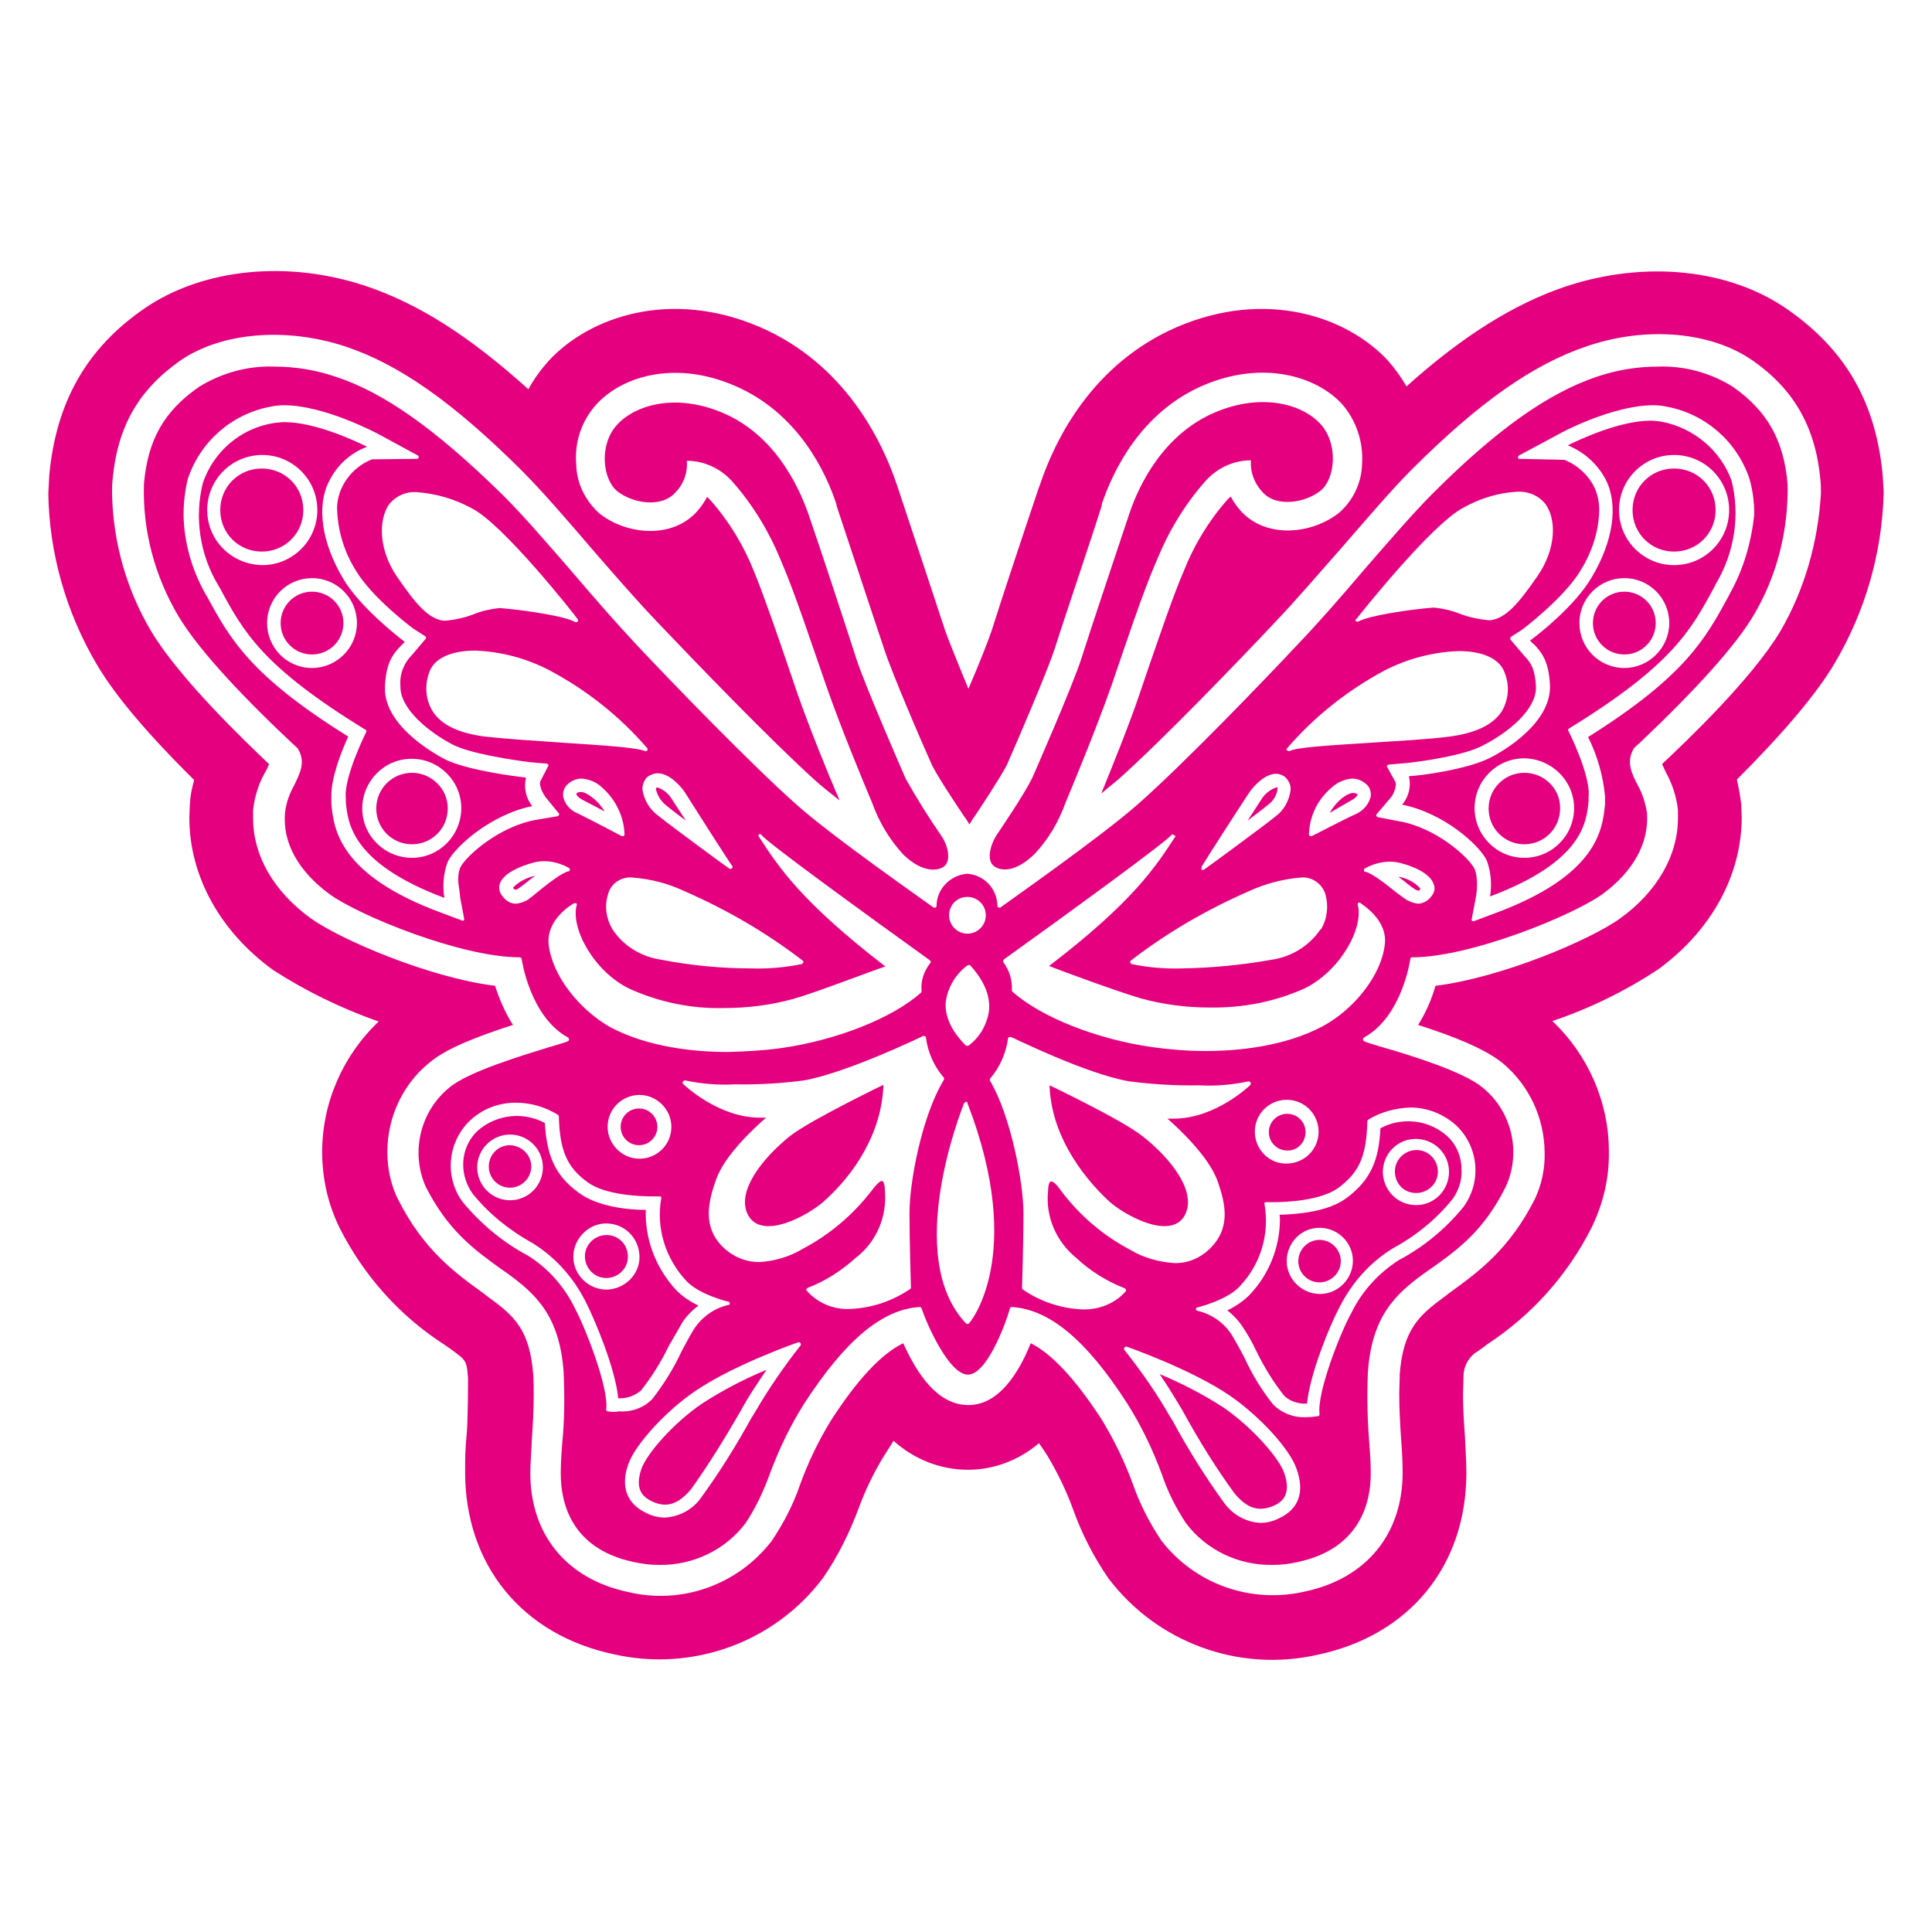 <?xml version="1.0" encoding="utf-8"?>
<!-- Generator: Adobe Illustrator 25.2.0, SVG Export Plug-In . SVG Version: 6.00 Build 0)  -->
<svg version="1.1" id="レイヤー_1" xmlns="http://www.w3.org/2000/svg" xmlns:xlink="http://www.w3.org/1999/xlink" x="0px"
	 y="0px" viewBox="0 0 400 400" style="enable-background:new 0 0 400 400;" xml:space="preserve">
<style type="text/css">
	.st0{fill:#E4007F;}
	.st1{fill:none;}
</style>
<g>
	<g id="レイヤー_2_1_">
		<g id="レイヤー_1-2">
			<path class="st0" d="M122.6,165.1c-1-0.8-2.3-1.6-3.3-0.8l0,0l0,0c0,0.2,0.3,0.8,1.5,1.4l4.4,2.3
				C124.5,166.9,123.7,165.9,122.6,165.1z M336.3,122.5c-3.6,0-6.5,2.9-6.5,6.5c0,3.6,2.9,6.5,6.5,6.5c3.6,0,6.5-2.9,6.5-6.5
				c0,0,0,0,0,0C342.8,125.4,339.9,122.5,336.3,122.5L336.3,122.5z M315.6,160c-4.1,0-7.4,3.3-7.4,7.4c0,4.1,3.3,7.4,7.4,7.4
				c4.1,0,7.4-3.3,7.4-7.4c0,0,0,0,0,0C323.1,163.3,319.7,160,315.6,160z M281.1,164.5L281.1,164.5c-0.9-0.8-2.3,0-3.3,0.8
				c-1,0.8-1.9,1.9-2.5,3l4.3-2.5c1.2-0.6,1.5-1.2,1.5-1.4V164.5z M186.9,176.8c3.4,3.4,6.6,3.8,8.4,2.7c1.8-1.2,0.9-4.5-0.3-6.3
				c-2.7-3.9-5.2-7.9-7.5-12c0,0-8.4-19.2-10.2-24.8c-1.8-5.6-7.7-23.6-9.9-29.9c-2.2-6.3-7.2-16.5-17.7-21
				c-9.6-4.1-18-1.8-21.9,2.4c-3.9,4.2-3,11.4,0,13.8c3,2.4,9,3.6,12,0.3c1.7-1.7,2.6-4.1,2.4-6.6c3.7,0,7.2,1.7,9.6,4.5
				c4.2,4.8,7.5,10.3,9.9,16.2c2.9,6.7,6.3,17.1,9.3,25.7c3,8.7,8,20.7,9.6,24.5C182,170.2,184.1,173.7,186.9,176.8L186.9,176.8z
				 M346.6,97c-4.8,0-8.6,3.8-8.6,8.6s3.8,8.6,8.6,8.6c4.8,0,8.6-3.8,8.6-8.6c0,0,0,0,0,0C355.2,100.8,351.4,97,346.6,97z
				 M389.8,98.5L389.8,98.5c-1.4-15.2-7.7-26.1-19.8-34.5c-12.1-8.4-29.5-10.1-45.8-4.7c-10.7,3.6-21.3,10.2-33,20.7
				c-1.1-1.9-2.4-3.7-3.8-5.3c-8.5-9.2-25.3-14.9-43.7-7c-17.8,7.7-25.4,23.7-28.4,32.7l-0.2,0.5c-2.2,6.5-8,23.9-9.8,29.7
				c-0.6,1.8-2.5,6.7-4.8,12c-2.2-5.3-4.2-10.3-4.8-12c-1.9-5.8-7.7-23.3-9.9-29.9l-0.1-0.3c-3-8.9-10.6-25-28.4-32.7
				c-18.4-7.9-35.2-2.2-43.7,7c-1.6,1.8-3.1,3.8-4.2,5.9c-12.2-11-22.7-17.7-33.7-21.4C59.5,53.8,42,55.6,30,63.8
				S11.6,83.2,10.2,98.4l0,0l-0.2,3.8l0,0c0.2,12.4,3.7,24.6,10,35.3c3.8,6.5,10.7,14.6,20.2,24c-0.5,1.7-0.8,3.3-0.9,5.1l0,0
				l-0.1,2.7l0,0c0,12,6.3,23.5,17.3,31.5c6.8,4.4,14.2,8,21.9,10.7c-7.4,7-11.7,16.8-11.7,27c0,5.5,1.2,10.8,3.6,15.7
				c5,9.9,12.4,18.2,21.7,24.2l1.3,0.9c3.3,2.4,3.3,2.4,3.6,6c0,0.4,0,9.1-0.3,11.9s-0.3,5.2-0.3,7.6c0,19.2,11.8,33.7,30.8,37.7
				c16.3,3.7,33.3-2.5,43.3-15.8c3.1-4.5,5.5-9.4,7.4-14.5c1.4-3.8,3.2-7.5,5.3-10.9c0.7-1.1,1.3-2,1.9-3c4.2,3.8,9.7,6,15.4,6
				c5.4,0,10.6-2,14.7-5.5c0.6,0.8,1.1,1.6,1.7,2.5c2.1,3.5,3.9,7.2,5.3,11c1.8,5.1,4.3,10,7.4,14.5c10.1,13.3,27,19.5,43.3,15.8
				c19-4,30.8-18.4,30.8-37.7c0-2.4-0.2-4.9-0.3-7.5c-0.2-2.7-0.4-5.8-0.4-8.7c0-0.2,0.1-3.2,0.1-3.4c-0.1-2.2,1-4.4,2.9-5.5
				c0,0,1.6-1.1,1.9-1.4c9.2-6,16.7-14.3,21.7-24.2c2.4-4.9,3.7-10.3,3.6-15.8c0-10.2-4.3-20-11.7-27c7.7-2.6,15.1-6.2,21.9-10.7
				c11-8,17.3-19.5,17.3-31.5l0,0l-0.1-2.7l0,0c-0.2-1.7-0.5-3.4-0.9-5.1c9.5-9.5,16.4-17.6,20.2-24c6.4-10.8,9.9-23,10.2-35.5l0,0
				L389.8,98.5z M368.6,130.7c-6,10-19.8,23.1-24.5,27.5c0.2,0.4,0.5,1,0.7,1.5c1.4,2.5,2.3,5.2,2.6,8c0,0.6,0,1.2,0,1.7
				c0,7.7-4.3,15.2-11.9,20.7c-6.2,4.5-24.6,12.3-38.3,14c-0.8,2.8-2,5.6-3.6,8.1c7.2,2.3,13.8,4.9,17.5,7.9
				c5.5,4.6,8.6,11.3,8.7,18.4c0.1,3.4-0.6,6.7-2,9.7c-5.3,10.5-11.8,15.2-17.6,19.4l-1.3,1c-5.2,3.8-8.4,6.8-9.1,15.9
				c0,1.4-0.1,2.8-0.1,4.2c0,3.2,0.2,6.5,0.4,9.5c0.2,2.4,0.3,4.8,0.3,6.7c0,12.7-7.5,21.9-20.2,24.6c-11.2,2.6-22.8-1.5-29.8-10.6
				c-2.4-3.6-4.4-7.5-5.8-11.5c-1.7-4.7-3.9-9.2-6.5-13.5c-5.4-8.3-10.3-13.6-14.7-15.8c-2.5,6.2-6.6,12.8-12.9,12.8
				c-6.3,0-10.5-6.2-13.5-12.8c-4.5,2.2-9.4,7.4-14.9,15.9c-2.6,4.2-4.8,8.8-6.5,13.5c-1.4,4.1-3.4,7.9-5.8,11.5
				c-7,9.1-18.6,13.3-29.8,10.6c-12.7-2.7-20.2-11.9-20.2-24.6c0-1.9,0.2-4.3,0.3-6.7c0.2-3,0.4-6.3,0.4-9.5c0-1.4,0-2.8-0.1-4.2
				c-0.7-9.1-3.8-12.1-9.1-15.9l-1.3-1c-5.8-4.2-12.3-8.9-17.6-19.4c-1.5-3-2.2-6.4-2.2-9.8c0-7.1,3.1-13.9,8.6-18.4
				c3.6-3.1,10.3-5.6,17.4-7.9c-1.6-2.5-2.8-5.3-3.7-8.1c-13.7-1.7-32.1-9.6-38.2-14c-7.7-5.6-11.9-13-11.9-20.7c0-0.6,0-1.2,0-1.7
				c0.3-2.8,1.2-5.6,2.6-8c0.3-0.5,0.5-1,0.7-1.5c-4.6-4.4-18.4-17.5-24.4-27.5c-5.1-8.6-7.9-18.4-8.1-28.5c0-1,0-1.9,0.1-2.8
				c1-11.1,5.4-18.7,14.1-24.8c8.5-5.8,21.8-6.9,34-2.9c11.2,3.7,22.4,11.6,36.5,25.6c4.3,4.3,9.3,10.1,14.7,16.4
				c4.5,5.2,9.2,10.6,13.5,15.1c7.4,7.8,23.7,24.7,32.6,32.7c1.3,1.2,3.1,2.6,5.1,4.2l-0.1-0.3c-2.4-5.5-6.1-14.7-8.6-21.8l-1.8-5.3
				c-2.5-7.3-5.1-14.9-7.2-20c-2.1-5.3-5.1-10.3-8.9-14.6c-0.3-0.3-0.5-0.6-0.8-0.8c-0.6,1.1-1.3,2.1-2.1,3
				c-5.2,5.8-14.7,4.8-20.2,0.4c-2.9-2.6-4.7-6.2-4.8-10.1c-0.4-4.6,1.1-9.1,4.2-12.5c5.3-5.8,16.3-9.2,28.7-3.8
				c13,5.6,18.8,17.8,21,24.6v0.2c2.2,6.6,8,24.2,9.9,29.8c1.4,4.4,7.5,18.7,9.9,24c1.5,2.9,5.2,8.4,6.6,10.5l0.5,0.7
				c0.2,0.3,0.4,0.6,0.6,1c0.2-0.3,0.4-0.7,0.6-1l0.5-0.7c1.4-2.1,5.1-7.7,6.6-10.5c2.4-5.4,8.5-19.7,9.9-24
				c1.8-5.7,7.7-23.1,9.8-29.8v-0.3c2.3-6.8,8-19,21-24.6c12.4-5.3,23.4-1.9,28.7,3.8c3,3.4,4.5,7.9,4.2,12.5
				c-0.1,3.9-1.9,7.6-4.8,10.1c-5.6,4.4-15,5.4-20.3-0.4c-0.8-0.9-1.5-1.9-2.1-3c-0.3,0.3-0.6,0.5-0.8,0.8
				c-3.8,4.3-6.8,9.3-8.9,14.6c-2.2,5.1-4.8,12.8-7.3,20l-1.8,5.3c-2.3,6.8-5.8,15.4-8,20.8c1.3-1.1,2.5-2.1,3.5-2.9
				c8.9-7.9,25.2-24.8,32.6-32.7c4.3-4.5,8.9-9.9,13.5-15.1c5.4-6.2,10.4-12.1,14.7-16.4c14-14,25.3-21.9,36.5-25.6
				c12.2-4.1,25.5-2.9,34,3c8.5,5.9,13.1,13.7,14.1,24.8c0.1,0.9,0.1,1.8,0.1,2.8C376.4,112.3,373.6,122.1,368.6,130.7z
				 M205.9,179.4c1.8,1.2,4.9,0.8,8.4-2.7c2.8-3,4.9-6.6,6.3-10.5c1.6-3.8,6.6-15.9,9.6-24.5c3-8.7,6.4-19.1,9.3-25.7
				c2.4-5.9,5.7-11.4,9.9-16.2c2.4-2.8,5.9-4.5,9.6-4.5c-0.2,2.4,0.7,4.8,2.4,6.6c3,3.3,9,2.1,12-0.3c3-2.4,3.8-9.6,0-13.8
				s-12.3-6.5-21.9-2.4c-10.5,4.5-15.6,14.7-17.7,21c-2.1,6.3-8.1,24.2-9.9,29.9s-10.2,24.8-10.2,24.8c-1.8,3.6-6.3,10.2-7.5,12
				C205.1,174.9,204.1,178.2,205.9,179.4z M138,166.8c0.8,0.7,2.3,1.8,4,3.1l-2.8-4.3c-0.7-1.2-1.8-2.2-3.2-2.6l0,0
				c0,0-0.2,0.2-0.2,0.4l0,0C136.1,164.7,136.9,166,138,166.8z M264.5,163.4L264.5,163.4c0-0.3,0-0.4-0.2-0.4l0,0
				c-1.4,0.5-2.5,1.4-3.2,2.6l-2.8,4.3c1.7-1.3,3.2-2.4,4-3.1C263.5,166,264.3,164.8,264.5,163.4L264.5,163.4z M54.2,97
				c-4.8,0-8.6,3.8-8.6,8.6s3.8,8.6,8.6,8.6c4.8,0,8.6-3.8,8.6-8.6c0,0,0,0,0,0C62.8,100.8,59,97,54.2,97z M273.2,265.5
				c2.4,0,4.4-2,4.4-4.4c0-2.4-2-4.4-4.4-4.4s-4.4,2-4.4,4.4C268.8,263.5,270.7,265.5,273.2,265.5
				C273.2,265.5,273.2,265.5,273.2,265.5L273.2,265.5z M229.6,248.7c3.2,2.9,12.8,8.2,15.7,2.9c2.6-4.8-2.9-11.8-8.8-16.4
				c-4.3-3.4-19.2-10.5-19.2-10.5C217.6,234.5,223.5,243,229.6,248.7L229.6,248.7z M105.6,237.1c-2.5,0-4.4,2-4.4,4.4
				c0,2.5,2,4.4,4.4,4.4c2.4,0,4.4-2,4.4-4.4C110,239.2,108.1,237.2,105.6,237.1L105.6,237.1z M141.2,273.9c0.9-1.4,2.1-2.6,3.4-3.6
				c-1.7-0.8-3.2-1.8-4.6-3.2c-3.9-4.2-6.2-9.7-6.3-15.4c0-0.4,0-0.8,0-1.2c-3.7,0-10-0.7-13.8-3.5c-5.3-3.8-6.7-8.2-7.1-14.5
				c-4.5-2.4-10-1.8-13.9,1.6c-1.9,1.8-3,4.3-3,7c0,2.2,0.7,4.3,2,6.1c3.4,4.2,7.7,7.6,12.4,10.2c4.7,2.9,8.4,7.1,10.9,12
				c1.9,3.7,6.2,13.9,6.8,20.1c1.7,0.1,3.4-0.5,4.7-1.6c2.3-2.9,4.2-6,5.8-9.3C139.4,277.1,140.3,275.5,141.2,273.9L141.2,273.9z
				 M105.6,248.5c-3.8,0-6.8-3.1-6.8-6.8c0-3.8,3.1-6.8,6.8-6.8c3.8,0,6.8,3.1,6.8,6.8c0,0,0,0,0,0
				C112.4,245.4,109.4,248.5,105.6,248.5z M125.6,267c-3.8,0-6.9-3.1-6.9-6.8s3.1-6.9,6.8-6.9c3.8,0,6.8,3,6.9,6.8
				C132.5,263.8,129.4,266.9,125.6,267C125.6,267,125.6,267,125.6,267z M293.2,247c2.5,0,4.5-2,4.5-4.4c0-2.5-2-4.5-4.4-4.5
				c-2.5,0-4.5,2-4.5,4.4c0,0,0,0,0,0C288.8,245.1,290.7,247,293.2,247L293.2,247z M154.9,251.6c2.9,5.3,12.5,0,15.7-2.9
				c6.3-5.6,12-14.2,12.3-24.1c0,0-14.9,7.2-19.2,10.5C157.8,239.8,152.3,246.8,154.9,251.6z M253.3,291.4c-4.2-2.7-8.6-5-13.2-6.9
				c1.9,2.8,3.7,5.8,4.7,7.5l0.5,0.9c3.1,5.6,6.5,11.1,10.3,16.3c2.7,3.2,5,3.8,8,2.6c1.9-0.8,3.8-2.4,2.3-6.8
				C264.9,302,259.4,295.6,253.3,291.4z M132.8,304.1c-1.5,4.4,0.4,5.9,2.3,6.8c2.9,1.3,5.3,0.6,8-2.6c3.7-5.2,7.1-10.7,10.3-16.3
				l0.5-0.9c1-1.8,2.9-4.7,4.8-7.5c-4.6,1.9-9,4.2-13.2,6.9C139.4,294.6,133.9,301,132.8,304.1z M64.6,122.5c-3.6,0-6.5,2.9-6.5,6.5
				c0,3.6,2.9,6.5,6.5,6.5c3.6,0,6.5-2.9,6.5-6.5c0,0,0,0,0,0C71.1,125.4,68.2,122.5,64.6,122.5z M125.6,255.7c-2.5,0-4.5,2-4.5,4.4
				c0,2.5,2,4.5,4.4,4.5c2.5,0,4.5-2,4.5-4.4c0,0,0,0,0,0C130,257.6,128,255.7,125.6,255.7z M85.3,160c-4.1,0-7.4,3.3-7.4,7.4
				s3.3,7.4,7.4,7.4c4.1,0,7.4-3.3,7.4-7.4c0,0,0-0.1,0-0.1C92.7,163.3,89.3,160,85.3,160z M270.3,234.4c0-2.1-1.7-3.8-3.8-3.8
				c-2.1,0-3.8,1.7-3.8,3.8c0,2.1,1.7,3.8,3.8,3.8C268.5,238.3,270.3,236.6,270.3,234.4C270.3,234.4,270.3,234.4,270.3,234.4
				L270.3,234.4z M289.5,181.5l1.3,1l1,0.8l0.4,0.3c1.5,1.1,1.6,0.9,1.9,0.4l0,0C292.9,182.6,291.2,181.8,289.5,181.5L289.5,181.5z
				 M106.2,183.8L106.2,183.8c0.4,0.5,0.5,0.7,1.9-0.4l0.4-0.3l1-0.8l1.3-1C109.1,181.7,107.4,182.5,106.2,183.8z M265,252.7
				c-0.1,5.7-2.3,11.2-6.3,15.4c-1.3,1.3-2.9,2.4-4.6,3.2c1.3,1,2.4,2.2,3.3,3.6c1,1.5,1.9,3.1,2.7,4.8c1.6,3.3,3.5,6.4,5.8,9.3
				c1.3,1.2,3,1.7,4.7,1.6c0.6-6.2,4.8-16.4,6.8-20.1c2.5-4.9,6.2-9.1,10.9-12c4.8-2.6,9-6,12.4-10.2c1.3-1.8,2-3.9,1.9-6.1
				c0-2.6-1-5.2-3-7c-3.8-3.4-9.4-4-13.8-1.6c-0.3,6.3-1.8,10.6-7.1,14.5c-3.8,2.8-10.1,3.3-13.8,3.4C265,251.9,265,252.3,265,252.7
				L265,252.7z M293.1,235.8c3.8,0,6.9,3,6.9,6.8c0,3.8-3,6.9-6.8,6.9c-3.8,0-6.8-3-6.9-6.8C286.3,238.9,289.3,235.8,293.1,235.8
				C293.1,235.8,293.1,235.8,293.1,235.8L293.1,235.8z M273.2,254.2c3.8,0,6.9,3.1,6.9,6.8c0,3.8-3.1,6.9-6.8,6.9
				c-3.8,0-6.9-3.1-6.9-6.8c0,0,0,0,0,0C266.4,257.3,269.4,254.2,273.2,254.2z M128.5,233.3c0,2.1,1.7,3.8,3.8,3.8s3.8-1.7,3.8-3.8
				c0-2.1-1.7-3.8-3.8-3.8S128.5,231.2,128.5,233.3z M108.9,161c-2.4-0.3-12.1-1.5-16.8-3.8c-3-1.6-12.7-7.3-12.4-15
				c0.2-5.3,1.9-7,3.3-8.5l0.8-0.8c-1.7-1.3-9.3-7.3-12.7-13c-4.5-7.5-5.6-15.1-3-20.2c1.6-3.3,4.4-5.9,7.9-7.2
				c-2.8-1.4-10.9-5.1-17.1-5.1c-0.8,0-1.5,0.1-2.3,0.2C49.8,88.7,44.2,93.5,42,100c-1.8,7.2-0.6,14.9,3.2,21.2l0.3,0.5
				c4.9,9.1,8.8,16.3,30.2,29.4c0.2,0.1,0.2,0.3,0.1,0.5c0,0-4.7,9.4-4.2,13.7v0.7c0.4,4.4,1.2,12.7,20.4,19.9
				c-0.4-2.5-0.2-5.1,0.7-7.5c1.6-3.2,9-9.8,17.5-11.5C108.9,165.3,108.4,163.1,108.9,161z M42.9,105.6c0-6.3,5.1-11.4,11.4-11.4
				s11.4,5.1,11.4,11.4c0,6.3-5.1,11.4-11.4,11.4c0,0,0,0,0,0C48,116.9,42.9,111.9,42.9,105.6z M64.6,138.3c-5.2,0-9.3-4.2-9.3-9.3
				c0-5.2,4.2-9.3,9.3-9.3c5.2,0,9.3,4.2,9.3,9.3c0,0,0,0,0,0C73.9,134.1,69.7,138.3,64.6,138.3L64.6,138.3z M85.3,177.6
				c-5.7,0-10.3-4.6-10.3-10.2c0-5.7,4.6-10.3,10.2-10.3c5.7,0,10.3,4.6,10.3,10.2c0,0,0,0,0,0C95.5,173,90.9,177.6,85.3,177.6z
				 M344,87.3c-0.8-0.1-1.5-0.2-2.3-0.2c-6.2,0-14.3,3.7-17.1,5.1c3.4,1.4,6.2,3.9,7.9,7.2c2.6,5.2,1.5,12.7-3,20.2
				c-3.4,5.8-11,11.8-12.7,13c0.2,0.3,0.5,0.6,0.8,0.8c1.4,1.5,3.1,3.3,3.3,8.5c0.3,7.7-9.4,13.5-12.4,15
				c-4.7,2.4-14.4,3.7-16.8,3.8c0.5,2.1,0,4.2-1.4,5.9c8.6,1.7,15.9,8.3,17.5,11.5c0.9,2.4,1.1,5,0.7,7.5
				c19.2-7.2,20-15.4,20.4-19.8v-0.8c0.5-4.3-4.1-13.6-4.2-13.7c-0.1-0.2,0-0.4,0.2-0.5c21.3-13.1,25.2-20.3,30.1-29.4l0.3-0.6
				c3.8-6.4,5-14.1,3.2-21.3C356.3,93.4,350.8,88.6,344,87.3z M325.9,167.3c0,5.7-4.6,10.3-10.3,10.3c-5.7,0-10.3-4.6-10.3-10.3
				c0-5.7,4.6-10.3,10.3-10.3C321.3,157.1,325.9,161.7,325.9,167.3C325.9,167.3,325.9,167.3,325.9,167.3L325.9,167.3z M336.3,138.3
				c-5.2,0-9.3-4.2-9.3-9.3c0-5.2,4.2-9.3,9.3-9.3c5.2,0,9.3,4.2,9.3,9.3c0,0,0,0,0,0C345.6,134.1,341.4,138.3,336.3,138.3
				C336.3,138.3,336.3,138.3,336.3,138.3z M346.6,117c-6.3,0-11.4-5.1-11.4-11.4c0-6.3,5.1-11.4,11.4-11.4c6.3,0,11.4,5.1,11.4,11.4
				c0,0,0,0,0,0C358,111.9,352.9,117,346.6,117z M358.8,80.1c-4.6-2.9-10.1-4.4-15.5-4.2c-4.3,0-8.6,0.7-12.7,2.1
				c-10.1,3.4-20.8,11-33.9,24.1c-4.1,4.1-9.1,9.9-14.4,16c-4.5,5.3-9.2,10.7-13.6,15.3c-7.4,7.9-23.9,25-33,33
				c-7.5,6.7-28.4,21.3-28.6,21.5c-0.1,0-0.2,0-0.2,0c-0.1,0-0.1,0-0.2,0c-0.1-0.1-0.2-0.2-0.2-0.3c0-3.6-2.8-6.5-6.3-6.7
				c-3.5,0.3-6.3,3.2-6.3,6.7c0,0.1-0.1,0.3-0.2,0.3c-0.1,0-0.1,0-0.2,0c-0.1,0-0.2,0-0.2,0c-0.2-0.2-21.2-14.8-28.6-21.5
				c-9-8-25.6-25.1-33-33c-4.3-4.6-9-10-13.6-15.4c-5.3-6.1-10.3-11.9-14.4-15.9C90.3,89,79.6,81.3,69.5,78
				c-4.1-1.4-8.4-2.1-12.7-2.1c-5.5-0.2-10.9,1.3-15.6,4.2c-7.2,5-10.6,10.9-11.4,20.1c-0.3,9.6,2.2,19,7.1,27.3
				c3.7,6.2,11.5,15,23.4,26.2c0.4,0.4,0.9,0.8,1.3,1.2c1.8,2.8,0.5,5.2-0.7,7.7c-1,1.8-1.7,3.7-1.9,5.8c-0.5,6.1,2.8,12,9.2,16.7
				c6,4.4,27.2,13.1,39.4,13.1c0.2,0,0.3,0.1,0.4,0.3c0,0.1,1.7,12,9.6,16.3c0.1,0.1,0.2,0.2,0.2,0.4c0,0.4,0,0.4-4.1,1.6
				c-5.8,1.8-16.8,5.1-20.7,8.4c-6,4.9-8,13.3-4.9,20.4c4.6,9.1,9.9,13,15.6,17.1l1.3,0.9c5.9,4.3,10.9,8.8,11.7,20.6
				c0.2,4.9,0.2,9.7-0.3,14.6c-0.2,2.5-0.3,4.6-0.3,6.3c0,5.7,1.9,15.5,15.1,18.3c1.8,0.4,3.5,0.6,5.3,0.6c7,0.1,13.7-3.1,17.9-8.7
				c2.1-3.2,3.7-6.6,5-10.2c1.9-5.1,4.2-9.9,7.1-14.5c8.5-13.1,16.1-19.5,23.9-20l0,0c0.2,0,0.3,0.1,0.4,0.3
				c1.3,3.8,5.8,13.7,9.6,13.7c3.8,0,7.6-9.9,8.7-13.7c0.1-0.2,0.2-0.3,0.4-0.3l0,0c7.8,0.5,15.4,6.8,23.9,20
				c2.9,4.6,5.2,9.4,7.1,14.5c1.2,3.6,2.9,7,5,10.2c4.2,5.6,10.9,8.8,17.9,8.7c1.8,0,3.6-0.2,5.3-0.6c13.1-2.8,15.1-12.6,15.1-18.3
				c0-1.8-0.1-3.8-0.3-6.3c-0.4-4.9-0.5-9.7-0.3-14.6c0.8-11.8,5.8-16.3,11.7-20.6l1.3-0.9c5.8-4.1,11.1-8,15.6-17.1
				c3.2-7.1,1.2-15.5-4.8-20.4c-3.9-3.3-14.9-6.7-20.8-8.4c-4-1.2-4-1.2-4-1.6c0-0.2,0.1-0.3,0.2-0.4c7.9-4.3,9.6-16.2,9.6-16.3
				c0-0.2,0.2-0.3,0.4-0.3c12.1,0,33.3-8.7,39.4-13.1c6.4-4.7,9.6-10.6,9.2-16.7c-0.3-2-0.9-4-1.9-5.8c-1.3-2.5-2.5-4.9-0.8-7.7
				c0.4-0.4,0.8-0.8,1.2-1.1c11.9-11.3,19.8-20.1,23.5-26.3c4.9-8.2,7.3-17.7,7.1-27.3C369.3,91.1,365.9,85.1,358.8,80.1L358.8,80.1
				z M280.8,128.2c0.6-0.8,15.6-19.7,22.2-23.1c3.4-1.9,7.2-3.1,11.2-3.3c2.2-0.1,4.4,0.8,5.8,2.6c2.2,3.1,2.3,9.1-1.7,14.9
				c-4,5.8-6.5,8.6-9.6,9.1c-0.2,0-0.4,0-0.6,0c-2-0.2-3.9-0.6-5.8-1.3c-1.7-0.7-3.5-1.1-5.3-1.3h-0.3c-5.1,0.4-13.5,1.7-15.5,2.9
				c-0.1,0-0.1,0-0.2,0c-0.1,0-0.2-0.1-0.3-0.1C280.6,128.4,280.6,128.2,280.8,128.2L280.8,128.2z M266.5,154.9
				c5.6-6.5,12.4-11.9,20-16c4.8-2.5,10.1-3.9,15.5-4.1c5.2,0,8.7,1.7,9.6,4.7c1,2.6,0.7,5.5-0.7,7.8c-1.8,2.8-5.5,4.5-10.8,5.2
				c-4.6,0.6-10.7,0.9-16.7,1.3c-7.7,0.5-15,0.9-16.4,1.7h-0.2c-0.1,0-0.2-0.1-0.3-0.1C266.3,155.2,266.3,155,266.5,154.9
				L266.5,154.9z M271.6,173.1h-0.2c-0.1,0-0.1,0-0.2,0c-0.1-0.1-0.2-0.2-0.2-0.3c0.1-3.9,1.9-7.5,4.9-9.9c1.1-1,2.6-1.6,4.1-1.7
				c1,0,2,0.4,2.8,1.1c0.8,0.6,1.1,1.6,1,2.6c-0.4,1.6-1.5,2.9-3,3.6C277.9,169.8,271.7,173.1,271.6,173.1z M273.4,192.4
				c-2.3,3.4-6,5.7-10.1,6.3c-6.2,1.1-12.4,1.7-18.7,1.8c-3.5,0.1-6.9-0.2-10.3-0.9c-0.1,0-0.2-0.2-0.3-0.3c0-0.1,0-0.3,0.1-0.4
				c7.5-5.8,15.8-10.6,24.5-14.4c3.3-1.5,6.9-2.5,10.6-2.8c2.3-0.3,4.5,1.2,5.2,3.4c0.7,2.5,0.4,5.1-0.9,7.3L273.4,192.4z
				 M248.8,179.4c0-0.1,8.6-13.5,9.9-15.4c0.9-1.3,3.2-3.8,5.5-3.8c0.7,0,1.4,0.3,1.9,0.7c0.7,0.7,1.2,1.6,1.1,2.7
				c-0.3,2.2-1.4,4.2-3.2,5.5c-3,2.4-14.6,10.9-14.8,11c-0.1,0-0.2,0-0.2,0c-0.1,0-0.2,0-0.3-0.1
				C248.8,179.8,248.8,179.6,248.8,179.4L248.8,179.4z M200.3,185.7c2.1,0,3.8,1.7,3.8,3.8s-1.7,3.8-3.8,3.8s-3.8-1.7-3.8-3.8
				S198.1,185.7,200.3,185.7z M195.8,207.5c0.4-3.1,2.1-5.9,4.6-7.7c0.1,0,0.2,0,0.2,0c0.1,0,0.2,0,0.3,0.1c3,3.3,4.3,6.6,3.8,9.8
				c-0.5,2.7-2,5.2-4.2,6.8c-0.1,0-0.1,0-0.2,0c-0.1,0-0.2,0-0.3,0C197,213.5,195.6,210.5,195.8,207.5z M136.2,160.1
				c2.3,0,4.6,2.5,5.5,3.8c1.3,2.1,9.8,15.4,9.9,15.4c0.1,0.2,0.1,0.4-0.1,0.5c-0.1,0-0.1,0.1-0.2,0.1c-0.1,0-0.1,0-0.2,0
				c-0.1,0-11.8-8.6-14.8-11c-1.8-1.3-3-3.3-3.3-5.5c0-1,0.4-2,1.1-2.6C134.7,160.4,135.4,160.1,136.2,160.1L136.2,160.1z
				 M125.9,185.1c0.6-2.3,2.9-3.7,5.2-3.4c3.7,0.3,7.2,1.2,10.6,2.8c8.7,3.8,17,8.6,24.5,14.4c0.1,0.1,0.2,0.2,0.1,0.4
				c0,0.1-0.2,0.2-0.3,0.3c-3.4,0.7-6.9,1-10.3,0.9c-6.3,0-12.6-0.6-18.8-1.8c-4.1-0.6-7.8-2.8-10.1-6.3
				C125.5,190.2,125.1,187.6,125.9,185.1L125.9,185.1z M119.6,168.4c-1.5-0.6-2.7-1.9-3-3.5c-0.1-1,0.2-1.9,1-2.6
				c0.8-0.7,1.8-1.1,2.8-1.1c1.5,0.1,3,0.7,4.1,1.7c2.9,2.5,4.7,6.1,4.8,9.9c0,0.1-0.1,0.2-0.2,0.3c-0.1,0-0.1,0-0.2,0h-0.2
				C128.7,173.1,122.5,169.8,119.6,168.4L119.6,168.4z M134,154.9c0.1,0.1,0.1,0.3,0,0.5c-0.1,0.1-0.2,0.1-0.3,0.1h-0.2
				c-1.4-0.7-8.7-1.2-16.5-1.7c-5.9-0.4-12.1-0.8-16.6-1.3c-5.4-0.7-9-2.4-10.8-5.2c-1.5-2.4-1.7-5.3-0.8-7.9c0.9-3,4.4-4.7,9.6-4.7
				c5.4,0.2,10.6,1.6,15.4,4.1C121.5,142.9,128.3,148.3,134,154.9L134,154.9z M119.6,128.2c0.1,0.1,0.1,0.3,0,0.5
				c-0.1,0.1-0.2,0.1-0.3,0.1c-0.1,0-0.1,0-0.2,0c-1.9-1.2-10.5-2.5-15.5-2.9h-0.3c-1.8,0.2-3.6,0.6-5.3,1.3
				c-1.8,0.7-3.7,1.1-5.6,1.3c-0.2,0-0.4,0-0.6,0c-3.1-0.4-5.7-3.4-9.6-9.1c-3.9-5.7-3.8-11.8-1.7-14.9c1.4-1.8,3.6-2.8,5.9-2.6
				c3.9,0.3,7.7,1.4,11.2,3.3C104.1,108.4,119,127.3,119.6,128.2z M95.3,186l0.8,4.2c0,0.1,0,0.3-0.1,0.4c-0.1,0-0.2,0-0.2,0h-0.1
				l-4-1.5c-21.7-7.9-22.6-17.6-23.1-22.7v-0.7c0-0.3,0-0.6,0-1c0-3.8,2.1-9.2,3.5-12.2c-20.4-12.7-24.5-20.3-29.3-29.1l-0.3-0.5
				c-2.8-5-4.4-10.6-4.5-16.3c0-2.5,0.3-5.1,0.9-7.5c2.6-7.7,9.1-13.4,17.1-14.9c0.9-0.2,1.9-0.3,2.8-0.3c8.4,0,19.2,5.8,19.6,6
				l8.1,4.4c0.2,0.1,0.2,0.3,0.2,0.4c-0.1,0.2-0.2,0.3-0.4,0.3l-9.3,0.1l0,0c-2.7,1.1-4.9,3.1-6.2,5.8c-0.7,1.5-1.1,3.2-1,4.8
				c0.2,4.4,1.5,8.6,3.8,12.3c3.4,5.8,12.1,12.3,12.2,12.3l2.2,1.4c0.1,0.1,0.2,0.1,0.2,0.3c0,0.1,0,0.2-0.1,0.3l-2.8,3.3
				c-1.7,1.7-2.6,4-2.4,6.4v0.2c0,4.6,5.8,9.3,10.7,11.9c3.8,2,13,3.3,16.1,3.7l3.5,0.3c0.1,0,0.2,0.1,0.3,0.2
				c0.1,0.1,0.1,0.2,0,0.3l-1.6,3.1c-0.1,0.2-0.1,0.4-0.1,0.6c0.1,1,0.6,2,1.2,2.8l2.7,3.3c0.1,0.1,0.1,0.3,0,0.4
				c-0.1,0.1-0.2,0.2-0.3,0.2l-4.2,0.7c-7.8,1.3-14.7,7.5-15.9,9.9c-0.4,1-0.5,2.1-0.4,3.2C95.1,184.1,95.2,185.1,95.3,186z
				 M110.2,185.6l-0.3,0.2c-0.9,0.8-2,1.2-3.1,1.3c-1.1,0-2.1-0.6-2.8-1.6c-0.6-0.7-0.8-1.7-0.5-2.6c0.8-2.1,4-3.5,6.9-4.3
				c0.7-0.2,1.5-0.3,2.2-0.3c1.8,0,3.6,0.5,5.2,1.4c0.1,0.1,0.2,0.2,0.2,0.4c0,0.2-0.2,0.3-0.3,0.3c-1.3,0.2-4.7,2.9-6.3,4.2
				L110.2,185.6z M113.6,195.6c-0.6-5.3,5-8.5,5.3-8.6c0.1,0,0.1,0,0.2,0c0.1,0,0.2,0,0.2,0c0.1,0.1,0.2,0.2,0.1,0.4
				c-1.3,4.7,3.5,13.7,10.9,17.3c6.2,2.8,12.9,4.2,19.7,4c4.8,0,9.6-0.6,14.3-1.9c4.9-1.4,16.2-5.8,19-6.7
				c-17.5-13.5-22.1-20.6-26.2-26.9c-0.1-0.2-0.1-0.4,0.1-0.5c0.1,0,0.1,0,0.2,0c0.1,0,0.2,0.1,0.3,0.2c0.8,1.3,21.3,16.2,34.8,25.9
				c0.1,0.1,0.2,0.2,0.2,0.3c0,0.1,0,0.2-0.1,0.3c-1.3,1.6-2,3.7-1.8,5.8c0,0.1,0,0.2-0.1,0.3c-5.9,5.3-17.6,9.9-29,11.5
				c-3.6,0.5-7.3,0.7-11,0.8c-6.7,0-16.3-0.9-24.3-5.1C119.7,208.9,114.3,201.8,113.6,195.6z M139,233.3c0,3.7-3,6.6-6.6,6.6
				s-6.6-3-6.6-6.6c0-3.7,3-6.6,6.6-6.6c0,0,0,0,0,0C136,226.7,139,229.7,139,233.3z M125.8,292.2c-0.2,0-0.3-0.2-0.3-0.4
				c0.6-4.4-4.3-16.9-6.5-21c-2.2-4.5-5.6-8.3-9.8-10.9c-5.1-2.7-9.6-6.5-13.3-10.9c-3.9-5.1-3.3-12.4,1.3-16.9
				c2.6-2.5,6-3.8,9.6-3.8c3.1,0,6.1,0.9,8.7,2.5c0.1,0.1,0.2,0.2,0.2,0.3c0.2,7.2,1.7,10.6,6,13.7c3.6,2.6,10.6,2.9,13.5,2.9h1.4
				c0.1,0,0.2,0.1,0.3,0.1c0,0.1,0,0.2,0,0.3c-1.1,6.2,0.9,12.5,5.2,17.1c2.7,2.9,8.7,4.3,8.7,4.3c0.2,0,0.3,0.2,0.3,0.4
				c0,0.2-0.2,0.3-0.4,0.3c-3,0.7-5.5,2.6-7.1,5.1c-0.9,1.5-1.7,3-2.5,4.5c-1.6,3.5-3.7,6.8-6,9.8c-1.8,1.9-4.4,2.8-7,2.6
				C127.3,292.4,126.6,292.3,125.8,292.2z M165.8,278.5c-3.5,4.4-6.7,9.1-9.5,13.9l-0.8,1.3c-3.1,5.6-6.5,11.1-10.3,16.3
				c-1.7,2.5-4.5,4-7.5,4.2c-1.3,0-2.6-0.3-3.8-0.9c-4.1-1.9-5.5-5.5-3.8-10.2c1.4-4,7.7-10.9,13.7-15c8-5.5,21.4-10.2,21.5-10.2
				h0.1c0.2,0,0.4,0.2,0.4,0.4C165.8,278.3,165.8,278.4,165.8,278.5L165.8,278.5z M188.3,251.1c0,6.3,0.3,15.4,0.3,15.5
				c0,0.1-0.1,0.3-0.2,0.3c-3.7,2.5-7.9,3.9-12.3,4.1c-3.5,0.2-6.8-1.2-9.1-3.8c-0.1-0.1-0.1-0.2,0-0.3c0-0.1,0.1-0.2,0.3-0.3
				c3.7-1.4,7-3.6,9.9-6.2c4.3-3.3,6.5-8.6,6-14c0-1.4-0.4-1.9-0.6-1.9s-0.8,0.2-2.2,2.1c-3.8,4.9-8.6,9-14.1,11.9
				c-2.8,1.7-5.9,2.6-9.1,2.8c-2.7,0-5.2-1-7.2-2.8c-4.6-4.2-3.5-9.4-1.7-14.4c1.8-5,7.9-10.6,10.3-12.7c-0.4,0-0.8,0-1.3,0
				c-8.5,0-15.6-6.7-15.9-7c-0.1-0.1-0.1-0.3,0-0.5c0.1-0.1,0.2-0.2,0.3-0.2h0.2c3.4,0.7,6.8,1,10.2,0.8c4.8,0.1,9.6-0.2,14.3-0.8
				c9-1.6,24.5-9.1,24.7-9.2h0.2c0.1,0,0.1,0,0.2,0c0.1,0.1,0.2,0.2,0.2,0.3c0.4,3.1,1.7,6,3.7,8.3c0.1,0.1,0.1,0.3,0,0.5
				C190.9,231,188.3,244.6,188.3,251.1L188.3,251.1z M200.6,274c-0.1,0.1-0.2,0.1-0.3,0.1l0,0c-0.1,0-0.2,0-0.3-0.1
				c-13.1-13.8-0.9-44.3-0.4-45.6c0.1-0.1,0.2-0.2,0.4-0.3c0.2,0,0.3,0.1,0.3,0.3C212.5,260,200.8,273.9,200.6,274L200.6,274z
				 M224.1,271.1c-4.4-0.2-8.7-1.6-12.3-4.1c-0.1-0.1-0.2-0.2-0.2-0.3c0,0,0.3-9.3,0.3-15.5c0-6.3-2.6-20.1-6.9-27.4
				c-0.1-0.1-0.1-0.3,0-0.5c2-2.3,3.3-5.3,3.7-8.3c0-0.1,0.1-0.2,0.2-0.3c0.1,0,0.1,0,0.2,0h0.2c0.2,0,15.6,7.7,24.6,9.2
				c4.8,0.6,9.6,0.9,14.3,0.8c3.4,0.2,6.9-0.1,10.2-0.8h0.2c0.1,0,0.2,0.1,0.3,0.2c0.1,0.1,0.1,0.3,0,0.5c-0.3,0.3-7.3,7-15.9,7
				c-0.4,0-0.8,0-1.3,0c2.4,2.1,8.4,7.7,10.3,12.7c1.8,5,2.9,10.1-1.7,14.4c-1.9,1.8-4.5,2.9-7.2,2.8c-3.2-0.2-6.4-1.1-9.2-2.8
				c-5.5-2.9-10.3-7-14.1-12c-1.3-1.9-1.9-2.1-2.2-2.1c-0.2,0-0.6,0.5-0.6,1.9c-0.6,5.4,1.7,10.6,5.9,14c2.9,2.7,6.3,4.8,9.9,6.2
				c0.1,0,0.2,0.1,0.3,0.3c0.1,0.1,0.1,0.2,0,0.3C231,269.8,227.6,271.2,224.1,271.1L224.1,271.1z M264.7,314.4
				c-1.2,0.6-2.5,0.9-3.8,0.9c-3-0.2-5.7-1.7-7.5-4.2c-3.9-5.4-7.4-11-10.6-16.9l-0.5-0.8c-2.8-4.9-6-9.5-9.5-13.9
				c-0.1-0.1-0.1-0.3,0-0.5c0.1-0.1,0.2-0.2,0.3-0.2h0.1c0.1,0,13.5,4.7,21.5,10.2c6.2,4.3,12.3,11,13.7,15
				C270.2,308.9,268.9,312.5,264.7,314.4L264.7,314.4z M283.1,232.1c0-0.1,0.1-0.2,0.2-0.3c2.6-1.6,5.7-2.4,8.7-2.5
				c3.6,0,7,1.4,9.6,3.8c4.6,4.5,5.2,11.7,1.3,16.9c-3.7,4.5-8.2,8.2-13.3,10.9c-4.2,2.7-7.6,6.4-9.8,10.9c-2.3,4.1-7.2,16.6-6.6,21
				c0,0.2-0.1,0.4-0.3,0.4c0,0,0,0,0,0c-0.7,0.1-1.5,0.2-2.3,0.2c-2.6,0.2-5.2-0.8-7-2.6c-2.4-3-4.4-6.3-6-9.8
				c-0.8-1.5-1.6-3-2.5-4.5c-1.6-2.6-4.2-4.4-7.1-5.1c-0.2,0-0.3-0.1-0.4-0.3c0-0.2,0.1-0.4,0.3-0.4c0,0,6.1-1.5,8.7-4.3
				c4.4-4.6,6.3-10.9,5.2-17.1c0-0.1,0-0.2,0-0.3c0.1-0.1,0.2-0.1,0.3-0.1h1.4c2.8,0,9.8-0.3,13.5-2.9
				C281.5,242.7,282.9,239.3,283.1,232.1z M259.8,234.3c0-3.7,3-6.6,6.6-6.6c3.7,0,6.6,3,6.6,6.6c0,3.7-3,6.6-6.6,6.6c0,0,0,0,0,0
				C262.8,241,259.8,238,259.8,234.3L259.8,234.3z M286.7,195.6c-0.7,6.2-6.2,13.3-12.9,16.9c-7.9,4.2-17.6,5.1-24.2,5.1
				c-3.7,0-7.4-0.3-11-0.8c-11.4-1.6-23.1-6.2-29-11.5c-0.1-0.1-0.1-0.2-0.1-0.3c0.1-2.1-0.5-4.1-1.8-5.8c0-0.1,0-0.2,0-0.3
				c0-0.1,0.1-0.2,0.2-0.3c13.5-9.7,34-24.6,34.8-25.9l0.7,0.4c-4.1,6.3-8.7,13.5-26.2,26.9c2.8,1.1,14.2,5.3,19,6.7
				c4.7,1.3,9.5,1.9,14.3,1.9c6.8,0.1,13.5-1.2,19.7-4c7.4-3.7,12.2-12.6,10.9-17.3c0-0.1,0-0.3,0.1-0.4c0.1,0,0.2,0,0.2,0
				c0.1,0,0.1,0,0.2,0C281.7,187.1,287.4,190.3,286.7,195.6L286.7,195.6z M296.4,185.5c-0.6,0.9-1.6,1.5-2.7,1.6
				c-1.2-0.1-2.3-0.6-3.2-1.3l-0.3-0.2l-1.2-0.9c-1.6-1.3-5-4-6.3-4.2c-0.2,0-0.3-0.1-0.3-0.3c0-0.2,0-0.3,0.2-0.4
				c1.6-0.9,3.4-1.4,5.2-1.4c0.7,0,1.5,0.1,2.2,0.3c2.8,0.7,6.1,2.2,6.8,4.3C297.2,183.8,297,184.8,296.4,185.5L296.4,185.5z
				 M358.2,122.8l-0.3,0.6c-4.8,8.8-8.9,16.5-29.1,29.2c1.9,3.8,3.1,8,3.5,12.2c0,0.3,0,0.6,0,1v0.7c-0.5,5.2-1.5,14.8-23.1,22.7
				l-4,1.5h-0.1c-0.1,0-0.2,0-0.3,0c-0.1-0.1-0.1-0.2-0.1-0.4l0.8-4.2c0.2-1,0.3-2,0.3-3c0-1.1-0.1-2.2-0.5-3.2
				c-1.2-2.4-8-8.6-15.8-9.9l-4.2-0.8c-0.1,0-0.2-0.1-0.3-0.2c-0.1-0.1-0.1-0.3,0-0.4l2.8-3.3c0.7-0.8,1.1-1.8,1.2-2.8
				c0-0.2,0-0.4-0.1-0.6l-1.7-3.1c-0.1-0.1-0.1-0.2,0-0.3c0.1-0.1,0.2-0.2,0.3-0.2l3.5-0.3c3.2-0.3,12.3-1.6,16.1-3.7
				c5.1-2.6,10.9-7.3,10.9-11.9c0-0.1,0-0.1,0-0.2c-0.2-4.1-1.3-5.2-2.4-6.4l-2.9-3.4c0-0.1,0-0.2,0-0.3c0-0.1,0.1-0.2,0.2-0.3
				l2.2-1.4c0,0,8.8-6.6,12.2-12.4c2.3-3.7,3.7-8,3.8-12.3c0-1.7-0.3-3.3-1-4.8c-1.3-2.6-3.5-4.6-6.2-5.7l-9.3-0.2
				c-0.2,0-0.3-0.1-0.3-0.3c0-0.2,0-0.3,0.2-0.4l8.2-4.4c0.4-0.3,11.2-6,19.6-6c1,0,1.9,0.1,2.8,0.3c8,1.5,14.5,7.2,17.1,14.9
				c0.7,2.4,1,4.9,1,7.4C362.6,112.2,361,117.8,358.2,122.8z"/>
		</g>
	</g>
	<rect class="st1" width="400" height="400"/>
</g>
</svg>
